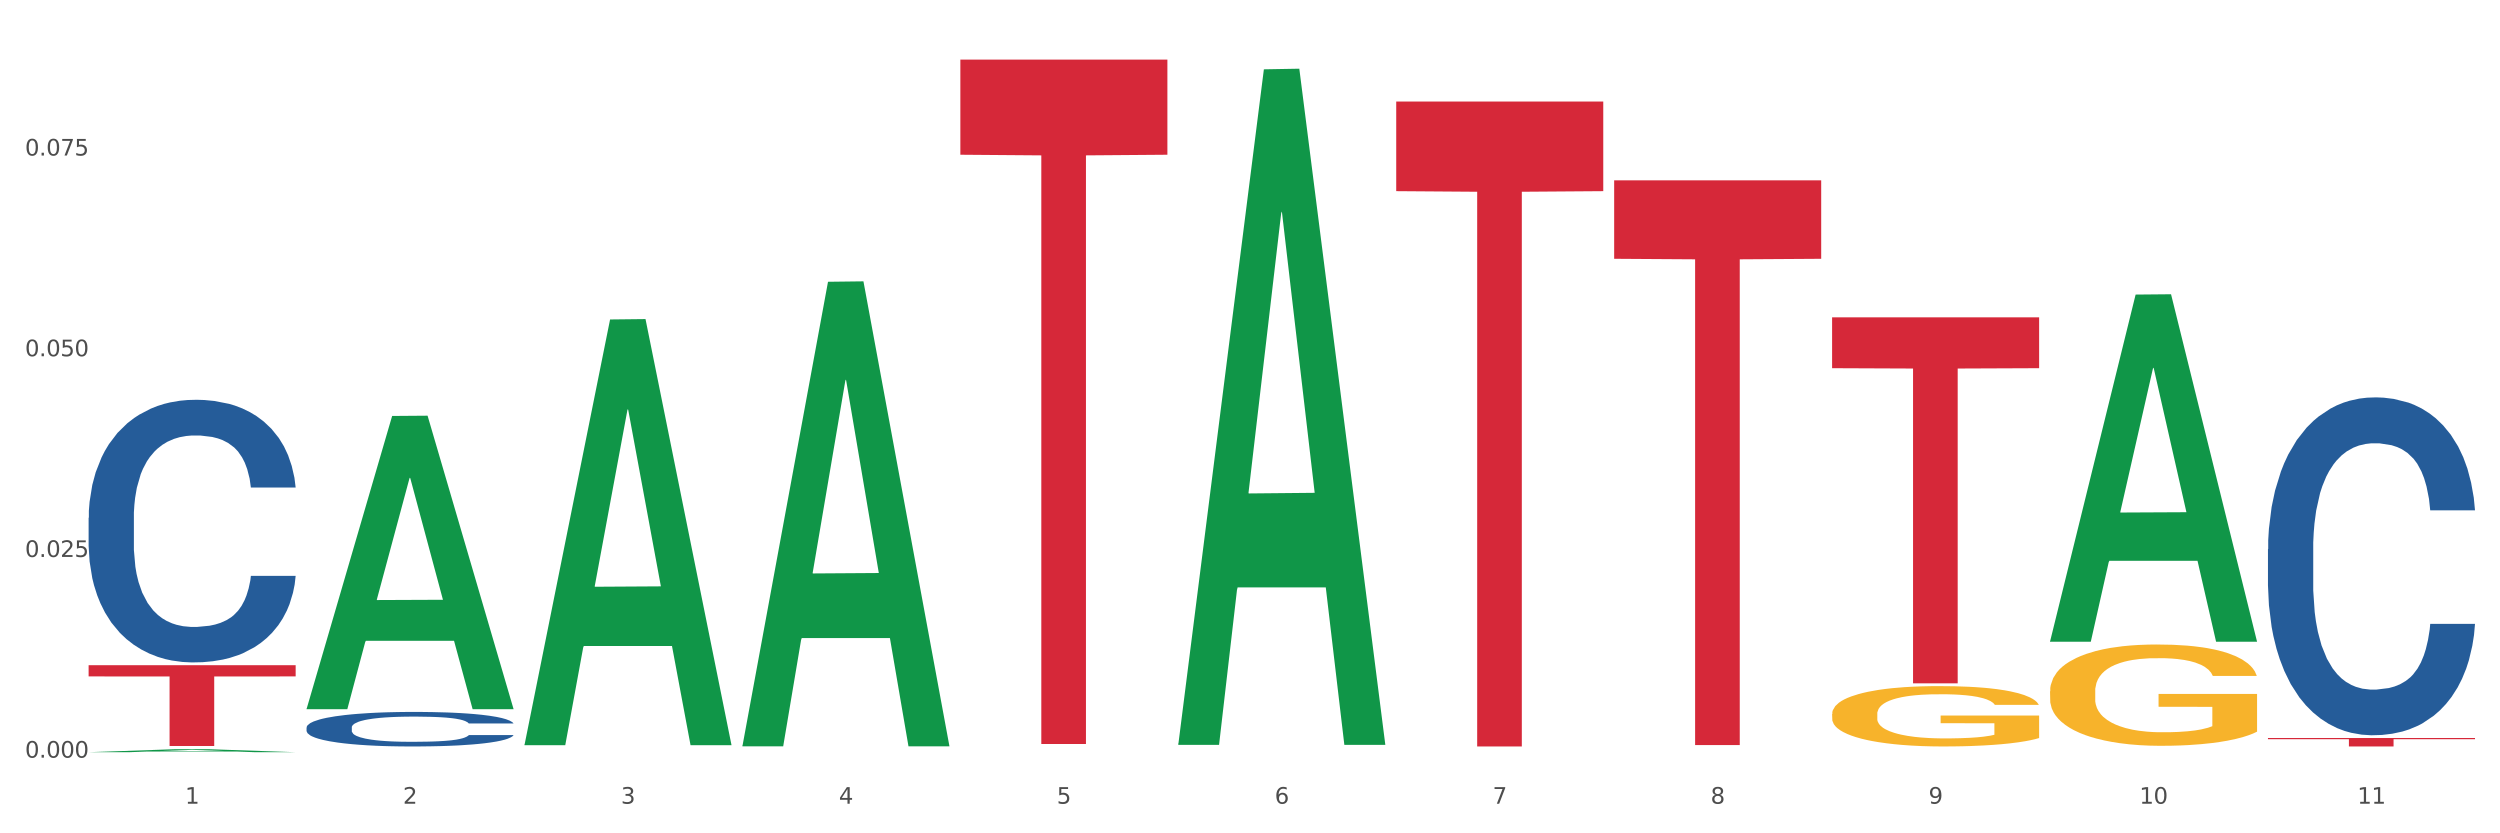 <?xml version="1.0" encoding="utf-8" standalone="no"?>
<!DOCTYPE svg PUBLIC "-//W3C//DTD SVG 1.1//EN"
  "http://www.w3.org/Graphics/SVG/1.1/DTD/svg11.dtd">
<svg xmlns:xlink="http://www.w3.org/1999/xlink" width="1080pt" height="360pt" viewBox="0 0 1080 360" xmlns="http://www.w3.org/2000/svg" version="1.1">
 <rect x="0" y="0" width="1080" height="360" fill="#333333" stroke="none"/>
 <defs>
  <style type="text/css">*{stroke-linejoin: round; stroke-linecap: butt}</style>
 </defs>
 <g id="figure_1">
  <g id="patch_1">
   <path d="M 0 360 
L 1080 360 
L 1080 0 
L 0 0 
z
" style="fill: #ffffff; stroke: #ffffff; stroke-linejoin: miter"/>
  </g>
  <g id="axes_1">
   <g id="matplotlib.axis_1">
    <g id="xtick_1">
     <g id="text_1">
      <!-- 1 -->
      <g style="fill: #4d4d4d" transform="translate(79.949 347.204) scale(0.096 -0.096)">
       <defs>
        <path id="DejaVuSans-31" d="M 794 531 
L 1825 531 
L 1825 4091 
L 703 3866 
L 703 4441 
L 1819 4666 
L 2450 4666 
L 2450 531 
L 3481 531 
L 3481 0 
L 794 0 
L 794 531 
z
" transform="scale(0.016)"/>
       </defs>
       <use xlink:href="#DejaVuSans-31"/>
      </g>
     </g>
    </g>
    <g id="xtick_2">
     <g id="text_2">
      <!-- 2 -->
      <g style="fill: #4d4d4d" transform="translate(174.097 347.204) scale(0.096 -0.096)">
       <defs>
        <path id="DejaVuSans-32" d="M 1228 531 
L 3431 531 
L 3431 0 
L 469 0 
L 469 531 
Q 828 903 1448 1529 
Q 2069 2156 2228 2338 
Q 2531 2678 2651 2914 
Q 2772 3150 2772 3378 
Q 2772 3750 2511 3984 
Q 2250 4219 1831 4219 
Q 1534 4219 1204 4116 
Q 875 4013 500 3803 
L 500 4441 
Q 881 4594 1212 4672 
Q 1544 4750 1819 4750 
Q 2544 4750 2975 4387 
Q 3406 4025 3406 3419 
Q 3406 3131 3298 2873 
Q 3191 2616 2906 2266 
Q 2828 2175 2409 1742 
Q 1991 1309 1228 531 
z
" transform="scale(0.016)"/>
       </defs>
       <use xlink:href="#DejaVuSans-32"/>
      </g>
     </g>
    </g>
    <g id="xtick_3">
     <g id="text_3">
      <!-- 3 -->
      <g style="fill: #4d4d4d" transform="translate(268.244 347.204) scale(0.096 -0.096)">
       <defs>
        <path id="DejaVuSans-33" d="M 2597 2516 
Q 3050 2419 3304 2112 
Q 3559 1806 3559 1356 
Q 3559 666 3084 287 
Q 2609 -91 1734 -91 
Q 1441 -91 1130 -33 
Q 819 25 488 141 
L 488 750 
Q 750 597 1062 519 
Q 1375 441 1716 441 
Q 2309 441 2620 675 
Q 2931 909 2931 1356 
Q 2931 1769 2642 2001 
Q 2353 2234 1838 2234 
L 1294 2234 
L 1294 2753 
L 1863 2753 
Q 2328 2753 2575 2939 
Q 2822 3125 2822 3475 
Q 2822 3834 2567 4026 
Q 2313 4219 1838 4219 
Q 1578 4219 1281 4162 
Q 984 4106 628 3988 
L 628 4550 
Q 988 4650 1302 4700 
Q 1616 4750 1894 4750 
Q 2613 4750 3031 4423 
Q 3450 4097 3450 3541 
Q 3450 3153 3228 2886 
Q 3006 2619 2597 2516 
z
" transform="scale(0.016)"/>
       </defs>
       <use xlink:href="#DejaVuSans-33"/>
      </g>
     </g>
    </g>
    <g id="xtick_4">
     <g id="text_4">
      <!-- 4 -->
      <g style="fill: #4d4d4d" transform="translate(362.392 347.204) scale(0.096 -0.096)">
       <defs>
        <path id="DejaVuSans-34" d="M 2419 4116 
L 825 1625 
L 2419 1625 
L 2419 4116 
z
M 2253 4666 
L 3047 4666 
L 3047 1625 
L 3713 1625 
L 3713 1100 
L 3047 1100 
L 3047 0 
L 2419 0 
L 2419 1100 
L 313 1100 
L 313 1709 
L 2253 4666 
z
" transform="scale(0.016)"/>
       </defs>
       <use xlink:href="#DejaVuSans-34"/>
      </g>
     </g>
    </g>
    <g id="xtick_5">
     <g id="text_5">
      <!-- 5 -->
      <g style="fill: #4d4d4d" transform="translate(456.54 347.204) scale(0.096 -0.096)">
       <defs>
        <path id="DejaVuSans-35" d="M 691 4666 
L 3169 4666 
L 3169 4134 
L 1269 4134 
L 1269 2991 
Q 1406 3038 1543 3061 
Q 1681 3084 1819 3084 
Q 2600 3084 3056 2656 
Q 3513 2228 3513 1497 
Q 3513 744 3044 326 
Q 2575 -91 1722 -91 
Q 1428 -91 1123 -41 
Q 819 9 494 109 
L 494 744 
Q 775 591 1075 516 
Q 1375 441 1709 441 
Q 2250 441 2565 725 
Q 2881 1009 2881 1497 
Q 2881 1984 2565 2268 
Q 2250 2553 1709 2553 
Q 1456 2553 1204 2497 
Q 953 2441 691 2322 
L 691 4666 
z
" transform="scale(0.016)"/>
       </defs>
       <use xlink:href="#DejaVuSans-35"/>
      </g>
     </g>
    </g>
    <g id="xtick_6">
     <g id="text_6">
      <!-- 6 -->
      <g style="fill: #4d4d4d" transform="translate(550.688 347.204) scale(0.096 -0.096)">
       <defs>
        <path id="DejaVuSans-36" d="M 2113 2584 
Q 1688 2584 1439 2293 
Q 1191 2003 1191 1497 
Q 1191 994 1439 701 
Q 1688 409 2113 409 
Q 2538 409 2786 701 
Q 3034 994 3034 1497 
Q 3034 2003 2786 2293 
Q 2538 2584 2113 2584 
z
M 3366 4563 
L 3366 3988 
Q 3128 4100 2886 4159 
Q 2644 4219 2406 4219 
Q 1781 4219 1451 3797 
Q 1122 3375 1075 2522 
Q 1259 2794 1537 2939 
Q 1816 3084 2150 3084 
Q 2853 3084 3261 2657 
Q 3669 2231 3669 1497 
Q 3669 778 3244 343 
Q 2819 -91 2113 -91 
Q 1303 -91 875 529 
Q 447 1150 447 2328 
Q 447 3434 972 4092 
Q 1497 4750 2381 4750 
Q 2619 4750 2861 4703 
Q 3103 4656 3366 4563 
z
" transform="scale(0.016)"/>
       </defs>
       <use xlink:href="#DejaVuSans-36"/>
      </g>
     </g>
    </g>
    <g id="xtick_7">
     <g id="text_7">
      <!-- 7 -->
      <g style="fill: #4d4d4d" transform="translate(644.835 347.204) scale(0.096 -0.096)">
       <defs>
        <path id="DejaVuSans-37" d="M 525 4666 
L 3525 4666 
L 3525 4397 
L 1831 0 
L 1172 0 
L 2766 4134 
L 525 4134 
L 525 4666 
z
" transform="scale(0.016)"/>
       </defs>
       <use xlink:href="#DejaVuSans-37"/>
      </g>
     </g>
    </g>
    <g id="xtick_8">
     <g id="text_8">
      <!-- 8 -->
      <g style="fill: #4d4d4d" transform="translate(738.983 347.204) scale(0.096 -0.096)">
       <defs>
        <path id="DejaVuSans-38" d="M 2034 2216 
Q 1584 2216 1326 1975 
Q 1069 1734 1069 1313 
Q 1069 891 1326 650 
Q 1584 409 2034 409 
Q 2484 409 2743 651 
Q 3003 894 3003 1313 
Q 3003 1734 2745 1975 
Q 2488 2216 2034 2216 
z
M 1403 2484 
Q 997 2584 770 2862 
Q 544 3141 544 3541 
Q 544 4100 942 4425 
Q 1341 4750 2034 4750 
Q 2731 4750 3128 4425 
Q 3525 4100 3525 3541 
Q 3525 3141 3298 2862 
Q 3072 2584 2669 2484 
Q 3125 2378 3379 2068 
Q 3634 1759 3634 1313 
Q 3634 634 3220 271 
Q 2806 -91 2034 -91 
Q 1263 -91 848 271 
Q 434 634 434 1313 
Q 434 1759 690 2068 
Q 947 2378 1403 2484 
z
M 1172 3481 
Q 1172 3119 1398 2916 
Q 1625 2713 2034 2713 
Q 2441 2713 2670 2916 
Q 2900 3119 2900 3481 
Q 2900 3844 2670 4047 
Q 2441 4250 2034 4250 
Q 1625 4250 1398 4047 
Q 1172 3844 1172 3481 
z
" transform="scale(0.016)"/>
       </defs>
       <use xlink:href="#DejaVuSans-38"/>
      </g>
     </g>
    </g>
    <g id="xtick_9">
     <g id="text_9">
      <!-- 9 -->
      <g style="fill: #4d4d4d" transform="translate(833.131 347.204) scale(0.096 -0.096)">
       <defs>
        <path id="DejaVuSans-39" d="M 703 97 
L 703 672 
Q 941 559 1184 500 
Q 1428 441 1663 441 
Q 2288 441 2617 861 
Q 2947 1281 2994 2138 
Q 2813 1869 2534 1725 
Q 2256 1581 1919 1581 
Q 1219 1581 811 2004 
Q 403 2428 403 3163 
Q 403 3881 828 4315 
Q 1253 4750 1959 4750 
Q 2769 4750 3195 4129 
Q 3622 3509 3622 2328 
Q 3622 1225 3098 567 
Q 2575 -91 1691 -91 
Q 1453 -91 1209 -44 
Q 966 3 703 97 
z
M 1959 2075 
Q 2384 2075 2632 2365 
Q 2881 2656 2881 3163 
Q 2881 3666 2632 3958 
Q 2384 4250 1959 4250 
Q 1534 4250 1286 3958 
Q 1038 3666 1038 3163 
Q 1038 2656 1286 2365 
Q 1534 2075 1959 2075 
z
" transform="scale(0.016)"/>
       </defs>
       <use xlink:href="#DejaVuSans-39"/>
      </g>
     </g>
    </g>
    <g id="xtick_10">
     <g id="text_10">
      <!-- 10 -->
      <g style="fill: #4d4d4d" transform="translate(924.224 347.204) scale(0.096 -0.096)">
       <defs>
        <path id="DejaVuSans-30" d="M 2034 4250 
Q 1547 4250 1301 3770 
Q 1056 3291 1056 2328 
Q 1056 1369 1301 889 
Q 1547 409 2034 409 
Q 2525 409 2770 889 
Q 3016 1369 3016 2328 
Q 3016 3291 2770 3770 
Q 2525 4250 2034 4250 
z
M 2034 4750 
Q 2819 4750 3233 4129 
Q 3647 3509 3647 2328 
Q 3647 1150 3233 529 
Q 2819 -91 2034 -91 
Q 1250 -91 836 529 
Q 422 1150 422 2328 
Q 422 3509 836 4129 
Q 1250 4750 2034 4750 
z
" transform="scale(0.016)"/>
       </defs>
       <use xlink:href="#DejaVuSans-31"/>
       <use xlink:href="#DejaVuSans-30" transform="translate(63.623 0)"/>
      </g>
     </g>
    </g>
    <g id="xtick_11">
     <g id="text_11">
      <!-- 11 -->
      <g style="fill: #4d4d4d" transform="translate(1018.372 347.204) scale(0.096 -0.096)">
       <use xlink:href="#DejaVuSans-31"/>
       <use xlink:href="#DejaVuSans-31" transform="translate(63.623 0)"/>
      </g>
     </g>
    </g>
    <g id="xtick_12"/>
    <g id="xtick_13"/>
    <g id="xtick_14"/>
    <g id="xtick_15"/>
    <g id="xtick_16"/>
    <g id="xtick_17"/>
    <g id="xtick_18"/>
    <g id="xtick_19"/>
    <g id="xtick_20"/>
    <g id="xtick_21"/>
   </g>
   <g id="matplotlib.axis_2">
    <g id="ytick_1">
     <g id="text_12">
      <!-- 0.000 -->
      <g style="fill: #4d4d4d" transform="translate(10.8 327.313) scale(0.096 -0.096)">
       <defs>
        <path id="DejaVuSans-2e" d="M 684 794 
L 1344 794 
L 1344 0 
L 684 0 
L 684 794 
z
" transform="scale(0.016)"/>
       </defs>
       <use xlink:href="#DejaVuSans-30"/>
       <use xlink:href="#DejaVuSans-2e" transform="translate(63.623 0)"/>
       <use xlink:href="#DejaVuSans-30" transform="translate(95.41 0)"/>
       <use xlink:href="#DejaVuSans-30" transform="translate(159.033 0)"/>
       <use xlink:href="#DejaVuSans-30" transform="translate(222.656 0)"/>
      </g>
     </g>
    </g>
    <g id="ytick_2">
     <g id="text_13">
      <!-- 0.025 -->
      <g style="fill: #4d4d4d" transform="translate(10.8 240.607) scale(0.096 -0.096)">
       <use xlink:href="#DejaVuSans-30"/>
       <use xlink:href="#DejaVuSans-2e" transform="translate(63.623 0)"/>
       <use xlink:href="#DejaVuSans-30" transform="translate(95.41 0)"/>
       <use xlink:href="#DejaVuSans-32" transform="translate(159.033 0)"/>
       <use xlink:href="#DejaVuSans-35" transform="translate(222.656 0)"/>
      </g>
     </g>
    </g>
    <g id="ytick_3">
     <g id="text_14">
      <!-- 0.050 -->
      <g style="fill: #4d4d4d" transform="translate(10.8 153.901) scale(0.096 -0.096)">
       <use xlink:href="#DejaVuSans-30"/>
       <use xlink:href="#DejaVuSans-2e" transform="translate(63.623 0)"/>
       <use xlink:href="#DejaVuSans-30" transform="translate(95.41 0)"/>
       <use xlink:href="#DejaVuSans-35" transform="translate(159.033 0)"/>
       <use xlink:href="#DejaVuSans-30" transform="translate(222.656 0)"/>
      </g>
     </g>
    </g>
    <g id="ytick_4">
     <g id="text_15">
      <!-- 0.075 -->
      <g style="fill: #4d4d4d" transform="translate(10.8 67.195) scale(0.096 -0.096)">
       <use xlink:href="#DejaVuSans-30"/>
       <use xlink:href="#DejaVuSans-2e" transform="translate(63.623 0)"/>
       <use xlink:href="#DejaVuSans-30" transform="translate(95.41 0)"/>
       <use xlink:href="#DejaVuSans-37" transform="translate(159.033 0)"/>
       <use xlink:href="#DejaVuSans-35" transform="translate(222.656 0)"/>
      </g>
     </g>
    </g>
    <g id="ytick_5"/>
    <g id="ytick_6"/>
    <g id="ytick_7"/>
    <g id="ytick_8"/>
   </g>
   <g id="PolyCollection_1">
    <path d="M 38.283 324.947 
L 38.375 324.946 
L 75.258 323.667 
L 90.564 323.666 
L 127.723 324.95 
L 110.02 324.95 
L 101.998 324.651 
L 63.916 324.651 
L 63.64 324.655 
L 55.894 324.95 
L 38.283 324.95 
L 38.283 324.947 
L 68.711 324.472 
L 97.203 324.471 
L 83.095 323.939 
L 82.911 323.937 
L 82.727 323.941 
L 68.619 324.471 
L 68.711 324.472 
L 38.283 324.947 
z
" clip-path="url(#p195de08998)" style="fill: #109648"/>
    <path d="M 885.612 298.648 
L 885.718 298.608 
L 885.718 297.169 
L 885.929 295.93 
L 886.985 292.932 
L 888.569 290.454 
L 889.73 289.135 
L 890.892 288.056 
L 892.265 286.977 
L 893.954 285.858 
L 897.016 284.219 
L 898.917 283.38 
L 901.24 282.5 
L 905.464 281.221 
L 908.526 280.502 
L 911.694 279.902 
L 916.869 279.183 
L 920.248 278.863 
L 923.838 278.623 
L 928.167 278.463 
L 931.441 278.423 
L 938.622 278.543 
L 944.746 278.903 
L 947.703 279.183 
L 951.504 279.662 
L 953.511 279.982 
L 956.784 280.622 
L 960.163 281.461 
L 962.486 282.18 
L 965.971 283.539 
L 968.611 284.898 
L 971.04 286.577 
L 972.307 287.736 
L 973.257 288.816 
L 974.102 290.055 
L 974.947 292.013 
L 955.939 292.013 
L 955.2 290.614 
L 954.039 289.295 
L 952.349 288.016 
L 950.871 287.217 
L 948.336 286.217 
L 946.013 285.578 
L 943.585 285.098 
L 940.628 284.699 
L 938.305 284.499 
L 935.031 284.339 
L 928.59 284.379 
L 924.26 284.699 
L 921.304 285.098 
L 919.403 285.458 
L 917.713 285.858 
L 915.813 286.417 
L 913.595 287.257 
L 912.011 288.016 
L 910.427 288.975 
L 909.16 289.935 
L 907.999 291.054 
L 907.048 292.253 
L 906.309 293.492 
L 905.675 295.011 
L 905.147 297.529 
L 905.147 303.005 
L 905.359 304.244 
L 905.887 305.883 
L 906.52 307.122 
L 907.576 308.601 
L 908.526 309.6 
L 910.322 311.039 
L 912.328 312.238 
L 913.912 312.998 
L 915.496 313.637 
L 918.241 314.516 
L 921.304 315.236 
L 923.944 315.676 
L 927.534 316.075 
L 929.963 316.235 
L 932.075 316.315 
L 937.249 316.315 
L 940.945 316.195 
L 945.063 315.915 
L 948.231 315.556 
L 950.871 315.116 
L 953.827 314.397 
L 955.728 313.717 
L 955.728 305.363 
L 932.497 305.323 
L 932.497 299.767 
L 975.052 299.767 
L 975.052 316.075 
L 973.257 316.915 
L 971.251 317.674 
L 969.139 318.354 
L 965.971 319.193 
L 962.17 319.992 
L 958.79 320.552 
L 955.2 321.032 
L 950.976 321.471 
L 945.485 321.871 
L 942.106 322.031 
L 937.882 322.151 
L 932.919 322.191 
L 928.59 322.111 
L 924.366 321.911 
L 919.931 321.551 
L 915.601 321.032 
L 912.328 320.512 
L 909.054 319.872 
L 905.57 319.033 
L 902.824 318.234 
L 900.712 317.514 
L 898.389 316.595 
L 895.855 315.396 
L 893.954 314.317 
L 892.265 313.197 
L 890.469 311.758 
L 889.202 310.519 
L 887.935 308.961 
L 887.196 307.801 
L 886.351 306.003 
L 885.718 303.485 
L 885.612 298.648 
z
" clip-path="url(#p195de08998)" style="fill: #f7b32b"/>
    <path d="M 791.464 308.45 
L 791.57 308.426 
L 791.57 307.569 
L 791.781 306.83 
L 792.837 305.045 
L 794.421 303.568 
L 795.583 302.783 
L 796.744 302.14 
L 798.117 301.497 
L 799.806 300.83 
L 802.869 299.854 
L 804.77 299.354 
L 807.093 298.83 
L 811.317 298.068 
L 814.379 297.639 
L 817.547 297.282 
L 822.721 296.854 
L 826.1 296.663 
L 829.69 296.52 
L 834.02 296.425 
L 837.293 296.401 
L 844.474 296.473 
L 850.598 296.687 
L 853.555 296.854 
L 857.357 297.139 
L 859.363 297.33 
L 862.636 297.711 
L 866.016 298.211 
L 868.339 298.64 
L 871.823 299.449 
L 874.463 300.259 
L 876.892 301.259 
L 878.159 301.949 
L 879.11 302.592 
L 879.954 303.33 
L 880.799 304.497 
L 861.792 304.497 
L 861.053 303.664 
L 859.891 302.878 
L 858.201 302.116 
L 856.723 301.64 
L 854.189 301.044 
L 851.866 300.663 
L 849.437 300.378 
L 846.48 300.14 
L 844.157 300.021 
L 840.884 299.925 
L 834.442 299.949 
L 830.113 300.14 
L 827.156 300.378 
L 825.255 300.592 
L 823.566 300.83 
L 821.665 301.163 
L 819.447 301.664 
L 817.864 302.116 
L 816.28 302.687 
L 815.012 303.259 
L 813.851 303.926 
L 812.9 304.64 
L 812.161 305.378 
L 811.528 306.283 
L 811 307.783 
L 811 311.045 
L 811.211 311.783 
L 811.739 312.759 
L 812.372 313.497 
L 813.428 314.378 
L 814.379 314.974 
L 816.174 315.831 
L 818.18 316.545 
L 819.764 316.998 
L 821.348 317.379 
L 824.094 317.902 
L 827.156 318.331 
L 829.796 318.593 
L 833.386 318.831 
L 835.815 318.926 
L 837.927 318.974 
L 843.101 318.974 
L 846.797 318.902 
L 850.915 318.736 
L 854.083 318.522 
L 856.723 318.26 
L 859.68 317.831 
L 861.58 317.426 
L 861.58 312.45 
L 838.349 312.426 
L 838.349 309.116 
L 880.905 309.116 
L 880.905 318.831 
L 879.11 319.331 
L 877.103 319.783 
L 874.991 320.188 
L 871.823 320.688 
L 868.022 321.164 
L 864.643 321.498 
L 861.053 321.784 
L 856.829 322.045 
L 851.338 322.284 
L 847.959 322.379 
L 843.735 322.45 
L 838.772 322.474 
L 834.442 322.426 
L 830.218 322.307 
L 825.783 322.093 
L 821.454 321.784 
L 818.18 321.474 
L 814.907 321.093 
L 811.422 320.593 
L 808.677 320.117 
L 806.565 319.688 
L 804.242 319.141 
L 801.707 318.426 
L 799.806 317.783 
L 798.117 317.117 
L 796.322 316.259 
L 795.055 315.521 
L 793.787 314.593 
L 793.048 313.902 
L 792.204 312.831 
L 791.57 311.331 
L 791.464 308.45 
z
" clip-path="url(#p195de08998)" style="fill: #f7b32b"/>
    <path d="M 979.76 318.825 
L 1069.2 318.825 
L 1069.2 319.332 
L 1034.017 319.336 
L 1034.017 322.474 
L 1014.73 322.474 
L 1014.73 319.336 
L 979.76 319.332 
L 979.76 318.829 
L 979.76 318.825 
z
" clip-path="url(#p195de08998)" style="fill: #d62839"/>
    <path d="M 791.464 137.083 
L 880.905 137.083 
L 880.905 159.057 
L 845.722 159.206 
L 845.722 295.21 
L 826.435 295.21 
L 826.435 159.206 
L 791.464 159.057 
L 791.464 137.231 
L 791.464 137.083 
z
" clip-path="url(#p195de08998)" style="fill: #d62839"/>
    <path d="M 603.169 43.86 
L 692.609 43.86 
L 692.609 82.578 
L 657.427 82.84 
L 657.427 322.474 
L 638.14 322.474 
L 638.14 82.84 
L 603.169 82.578 
L 603.169 44.122 
L 603.169 43.86 
z
" clip-path="url(#p195de08998)" style="fill: #d62839"/>
    <path d="M 414.874 25.759 
L 504.314 25.759 
L 504.314 66.845 
L 469.131 67.122 
L 469.131 321.407 
L 449.844 321.407 
L 449.844 67.122 
L 414.874 66.845 
L 414.874 26.037 
L 414.874 25.759 
z
" clip-path="url(#p195de08998)" style="fill: #d62839"/>
    <path d="M 38.283 287.361 
L 127.723 287.361 
L 127.723 292.213 
L 92.541 292.246 
L 92.541 322.281 
L 73.254 322.281 
L 73.254 292.246 
L 38.283 292.213 
L 38.283 287.393 
L 38.283 287.361 
z
" clip-path="url(#p195de08998)" style="fill: #d62839"/>
    <path d="M 38.283 223.685 
L 38.389 223.581 
L 38.389 220.68 
L 38.706 216.742 
L 39.869 209.489 
L 41.349 203.997 
L 43.886 197.572 
L 45.261 194.878 
L 47.058 191.873 
L 50.758 187.003 
L 54.987 182.858 
L 57.947 180.578 
L 60.167 179.127 
L 65.136 176.537 
L 67.991 175.397 
L 70.951 174.464 
L 73.488 173.843 
L 77.717 173.117 
L 81.1 172.806 
L 85.012 172.703 
L 88.289 172.806 
L 92.624 173.221 
L 98.967 174.464 
L 101.399 175.19 
L 104.676 176.433 
L 108.059 178.091 
L 110.808 179.749 
L 113.98 182.132 
L 117.257 185.241 
L 120.429 189.179 
L 122.649 192.806 
L 124.446 196.64 
L 126.032 201.303 
L 127.195 206.38 
L 127.723 210.629 
L 108.376 210.629 
L 107.848 206.795 
L 106.79 202.65 
L 105.733 199.852 
L 104.57 197.572 
L 102.773 194.982 
L 101.187 193.324 
L 98.544 191.355 
L 96.113 190.111 
L 94.104 189.386 
L 91.672 188.764 
L 86.492 188.143 
L 82.792 188.143 
L 80.466 188.35 
L 77.611 188.868 
L 75.18 189.593 
L 72.325 190.837 
L 70.105 192.184 
L 67.885 193.945 
L 66.616 195.189 
L 64.713 197.469 
L 63.445 199.334 
L 61.753 202.546 
L 60.802 204.826 
L 59.11 210.732 
L 58.37 215.084 
L 58.053 218.089 
L 57.841 221.405 
L 57.841 237.57 
L 58.476 244.824 
L 59.004 247.932 
L 59.85 251.456 
L 61.436 256.015 
L 63.762 260.471 
L 66.193 263.683 
L 68.202 265.652 
L 70.105 267.103 
L 72.008 268.242 
L 74.334 269.279 
L 76.237 269.9 
L 79.091 270.522 
L 82.475 270.833 
L 85.118 270.833 
L 90.509 270.315 
L 92.941 269.797 
L 95.267 269.071 
L 97.804 267.932 
L 99.813 266.688 
L 100.976 265.755 
L 102.879 263.787 
L 104.359 261.714 
L 105.628 259.331 
L 106.473 257.258 
L 107.425 254.15 
L 108.165 250.627 
L 108.376 248.761 
L 127.723 248.761 
L 127.3 252.492 
L 126.56 256.119 
L 125.08 260.989 
L 123.917 263.787 
L 122.12 267.206 
L 120.217 270.108 
L 117.574 273.32 
L 115.142 275.703 
L 112.605 277.776 
L 109.856 279.641 
L 104.887 282.231 
L 103.09 282.957 
L 99.284 284.2 
L 96.324 284.926 
L 91.989 285.651 
L 87.549 286.065 
L 82.897 286.169 
L 78.774 285.962 
L 74.228 285.34 
L 71.374 284.718 
L 68.202 283.786 
L 64.502 282.335 
L 61.013 280.573 
L 57.736 278.501 
L 54.67 276.118 
L 51.815 273.424 
L 48.115 268.968 
L 45.366 264.616 
L 43.358 260.574 
L 41.983 257.155 
L 40.609 252.803 
L 39.869 249.798 
L 38.706 242.544 
L 38.283 235.809 
L 38.283 223.685 
z
" clip-path="url(#p195de08998)" style="fill: #255c99"/>
    <path d="M 697.317 77.893 
L 786.757 77.893 
L 786.757 111.797 
L 751.574 112.027 
L 751.574 321.865 
L 732.287 321.865 
L 732.287 112.027 
L 697.317 111.797 
L 697.317 78.123 
L 697.317 77.893 
z
" clip-path="url(#p195de08998)" style="fill: #d62839"/>
    <path d="M 979.76 237.25 
L 979.865 237.117 
L 979.865 233.384 
L 980.183 228.318 
L 981.346 218.987 
L 982.826 211.922 
L 985.363 203.657 
L 986.737 200.191 
L 988.535 196.325 
L 992.235 190.06 
L 996.464 184.727 
L 999.424 181.795 
L 1001.644 179.928 
L 1006.613 176.596 
L 1009.467 175.129 
L 1012.428 173.929 
L 1014.965 173.13 
L 1019.194 172.196 
L 1022.577 171.797 
L 1026.489 171.663 
L 1029.766 171.797 
L 1034.101 172.33 
L 1040.444 173.929 
L 1042.875 174.863 
L 1046.153 176.462 
L 1049.536 178.595 
L 1052.285 180.728 
L 1055.456 183.794 
L 1058.734 187.793 
L 1061.905 192.859 
L 1064.125 197.525 
L 1065.923 202.457 
L 1067.508 208.456 
L 1068.671 214.988 
L 1069.2 220.453 
L 1049.853 220.453 
L 1049.324 215.521 
L 1048.267 210.189 
L 1047.21 206.59 
L 1046.047 203.657 
L 1044.25 200.324 
L 1042.664 198.191 
L 1040.021 195.658 
L 1037.589 194.059 
L 1035.581 193.126 
L 1033.149 192.326 
L 1027.969 191.526 
L 1024.268 191.526 
L 1021.943 191.793 
L 1019.088 192.459 
L 1016.656 193.392 
L 1013.802 194.992 
L 1011.582 196.725 
L 1009.362 198.991 
L 1008.093 200.591 
L 1006.19 203.523 
L 1004.921 205.923 
L 1003.23 210.055 
L 1002.278 212.988 
L 1000.587 220.587 
L 999.847 226.186 
L 999.53 230.051 
L 999.318 234.317 
L 999.318 255.113 
L 999.952 264.444 
L 1000.481 268.444 
L 1001.327 272.976 
L 1002.913 278.842 
L 1005.239 284.574 
L 1007.67 288.706 
L 1009.679 291.239 
L 1011.582 293.105 
L 1013.485 294.572 
L 1015.811 295.905 
L 1017.714 296.705 
L 1020.568 297.504 
L 1023.951 297.904 
L 1026.594 297.904 
L 1031.986 297.238 
L 1034.418 296.571 
L 1036.744 295.638 
L 1039.281 294.172 
L 1041.29 292.572 
L 1042.452 291.372 
L 1044.355 288.84 
L 1045.836 286.173 
L 1047.104 283.107 
L 1047.95 280.441 
L 1048.901 276.442 
L 1049.642 271.91 
L 1049.853 269.51 
L 1069.2 269.51 
L 1068.777 274.309 
L 1068.037 278.975 
L 1066.557 285.24 
L 1065.394 288.84 
L 1063.597 293.239 
L 1061.694 296.971 
L 1059.051 301.104 
L 1056.619 304.17 
L 1054.082 306.836 
L 1051.333 309.235 
L 1046.364 312.568 
L 1044.567 313.501 
L 1040.761 315.101 
L 1037.801 316.034 
L 1033.466 316.967 
L 1029.026 317.5 
L 1024.374 317.634 
L 1020.251 317.367 
L 1015.705 316.567 
L 1012.851 315.767 
L 1009.679 314.568 
L 1005.979 312.701 
L 1002.49 310.435 
L 999.212 307.769 
L 996.147 304.703 
L 993.292 301.237 
L 989.592 295.505 
L 986.843 289.906 
L 984.834 284.707 
L 983.46 280.308 
L 982.086 274.709 
L 981.346 270.843 
L 980.183 261.512 
L 979.76 252.847 
L 979.76 237.25 
z
" clip-path="url(#p195de08998)" style="fill: #255c99"/>
    <path d="M 132.431 306.124 
L 132.523 306.005 
L 169.405 179.694 
L 184.712 179.575 
L 221.871 306.362 
L 204.167 306.362 
L 196.145 276.838 
L 158.064 276.838 
L 157.787 277.314 
L 150.042 306.362 
L 132.431 306.362 
L 132.431 306.124 
L 162.859 259.219 
L 191.351 259.1 
L 177.243 206.599 
L 177.059 206.361 
L 176.874 206.718 
L 162.767 259.1 
L 162.859 259.219 
L 132.431 306.124 
z
" clip-path="url(#p195de08998)" style="fill: #109648"/>
    <path d="M 885.612 276.95 
L 885.704 276.809 
L 922.587 127.256 
L 937.893 127.115 
L 975.052 277.232 
L 957.349 277.232 
L 949.327 242.275 
L 911.245 242.275 
L 910.969 242.839 
L 903.223 277.232 
L 885.612 277.232 
L 885.612 276.95 
L 916.04 221.413 
L 944.532 221.272 
L 930.424 159.111 
L 930.24 158.829 
L 930.056 159.252 
L 915.948 221.272 
L 916.04 221.413 
L 885.612 276.95 
z
" clip-path="url(#p195de08998)" style="fill: #109648"/>
    <path d="M 509.021 321.239 
L 509.114 320.964 
L 545.996 29.948 
L 561.302 29.674 
L 598.462 321.787 
L 580.758 321.787 
L 572.736 253.765 
L 534.655 253.765 
L 534.378 254.862 
L 526.633 321.787 
L 509.021 321.787 
L 509.021 321.239 
L 539.449 213.17 
L 567.941 212.896 
L 553.834 91.936 
L 553.649 91.388 
L 553.465 92.211 
L 539.357 212.896 
L 539.449 213.17 
L 509.021 321.239 
z
" clip-path="url(#p195de08998)" style="fill: #109648"/>
    <path d="M 320.726 322.049 
L 320.818 321.861 
L 357.701 121.726 
L 373.007 121.537 
L 410.166 322.427 
L 392.463 322.427 
L 384.441 275.647 
L 346.359 275.647 
L 346.083 276.401 
L 338.337 322.427 
L 320.726 322.427 
L 320.726 322.049 
L 351.154 247.73 
L 379.646 247.541 
L 365.538 164.356 
L 365.354 163.979 
L 365.17 164.544 
L 351.062 247.541 
L 351.154 247.73 
L 320.726 322.049 
z
" clip-path="url(#p195de08998)" style="fill: #109648"/>
    <path d="M 132.431 314.258 
L 132.536 314.244 
L 132.536 313.862 
L 132.854 313.345 
L 134.016 312.391 
L 135.497 311.669 
L 138.034 310.824 
L 139.408 310.47 
L 141.206 310.074 
L 144.906 309.434 
L 149.135 308.889 
L 152.095 308.589 
L 154.315 308.398 
L 159.284 308.058 
L 162.138 307.908 
L 165.099 307.785 
L 167.636 307.704 
L 171.865 307.608 
L 175.248 307.567 
L 179.16 307.554 
L 182.437 307.567 
L 186.771 307.622 
L 193.115 307.785 
L 195.546 307.881 
L 198.824 308.044 
L 202.207 308.262 
L 204.956 308.48 
L 208.127 308.794 
L 211.405 309.202 
L 214.576 309.72 
L 216.796 310.197 
L 218.594 310.701 
L 220.179 311.314 
L 221.342 311.982 
L 221.871 312.541 
L 202.524 312.541 
L 201.995 312.037 
L 200.938 311.492 
L 199.881 311.124 
L 198.718 310.824 
L 196.921 310.483 
L 195.335 310.265 
L 192.692 310.006 
L 190.26 309.843 
L 188.252 309.747 
L 185.82 309.666 
L 180.64 309.584 
L 176.939 309.584 
L 174.614 309.611 
L 171.759 309.679 
L 169.327 309.775 
L 166.473 309.938 
L 164.253 310.115 
L 162.033 310.347 
L 160.764 310.51 
L 158.861 310.81 
L 157.592 311.056 
L 155.901 311.478 
L 154.949 311.778 
L 153.258 312.554 
L 152.518 313.127 
L 152.201 313.522 
L 151.989 313.958 
L 151.989 316.084 
L 152.623 317.037 
L 153.152 317.446 
L 153.998 317.909 
L 155.584 318.509 
L 157.91 319.095 
L 160.341 319.517 
L 162.35 319.776 
L 164.253 319.967 
L 166.156 320.117 
L 168.482 320.253 
L 170.385 320.335 
L 173.239 320.417 
L 176.622 320.457 
L 179.265 320.457 
L 184.657 320.389 
L 187.089 320.321 
L 189.414 320.226 
L 191.952 320.076 
L 193.961 319.912 
L 195.123 319.79 
L 197.026 319.531 
L 198.507 319.258 
L 199.775 318.945 
L 200.621 318.672 
L 201.572 318.264 
L 202.313 317.8 
L 202.524 317.555 
L 221.871 317.555 
L 221.448 318.046 
L 220.708 318.523 
L 219.228 319.163 
L 218.065 319.531 
L 216.268 319.981 
L 214.365 320.362 
L 211.722 320.784 
L 209.29 321.098 
L 206.753 321.37 
L 204.004 321.616 
L 199.035 321.956 
L 197.238 322.052 
L 193.432 322.215 
L 190.472 322.311 
L 186.137 322.406 
L 181.697 322.46 
L 177.045 322.474 
L 172.922 322.447 
L 168.376 322.365 
L 165.521 322.283 
L 162.35 322.161 
L 158.65 321.97 
L 155.161 321.738 
L 151.883 321.466 
L 148.817 321.152 
L 145.963 320.798 
L 142.263 320.212 
L 139.514 319.64 
L 137.505 319.108 
L 136.131 318.659 
L 134.757 318.087 
L 134.016 317.691 
L 132.854 316.738 
L 132.431 315.852 
L 132.431 314.258 
z
" clip-path="url(#p195de08998)" style="fill: #255c99"/>
    <path d="M 226.578 321.581 
L 226.671 321.408 
L 263.553 138.011 
L 278.859 137.838 
L 316.019 321.927 
L 298.315 321.927 
L 290.293 279.059 
L 252.212 279.059 
L 251.935 279.75 
L 244.19 321.927 
L 226.578 321.927 
L 226.578 321.581 
L 257.006 253.477 
L 285.498 253.304 
L 271.391 177.075 
L 271.206 176.73 
L 271.022 177.248 
L 256.914 253.304 
L 257.006 253.477 
L 226.578 321.581 
z
" clip-path="url(#p195de08998)" style="fill: #109648"/>
   </g>
  </g>
 </g>
 <defs>
  <clipPath id="p195de08998">
   <rect x="38.283" y="10.8" width="1030.917" height="329.109"/>
  </clipPath>
 </defs>
</svg>
